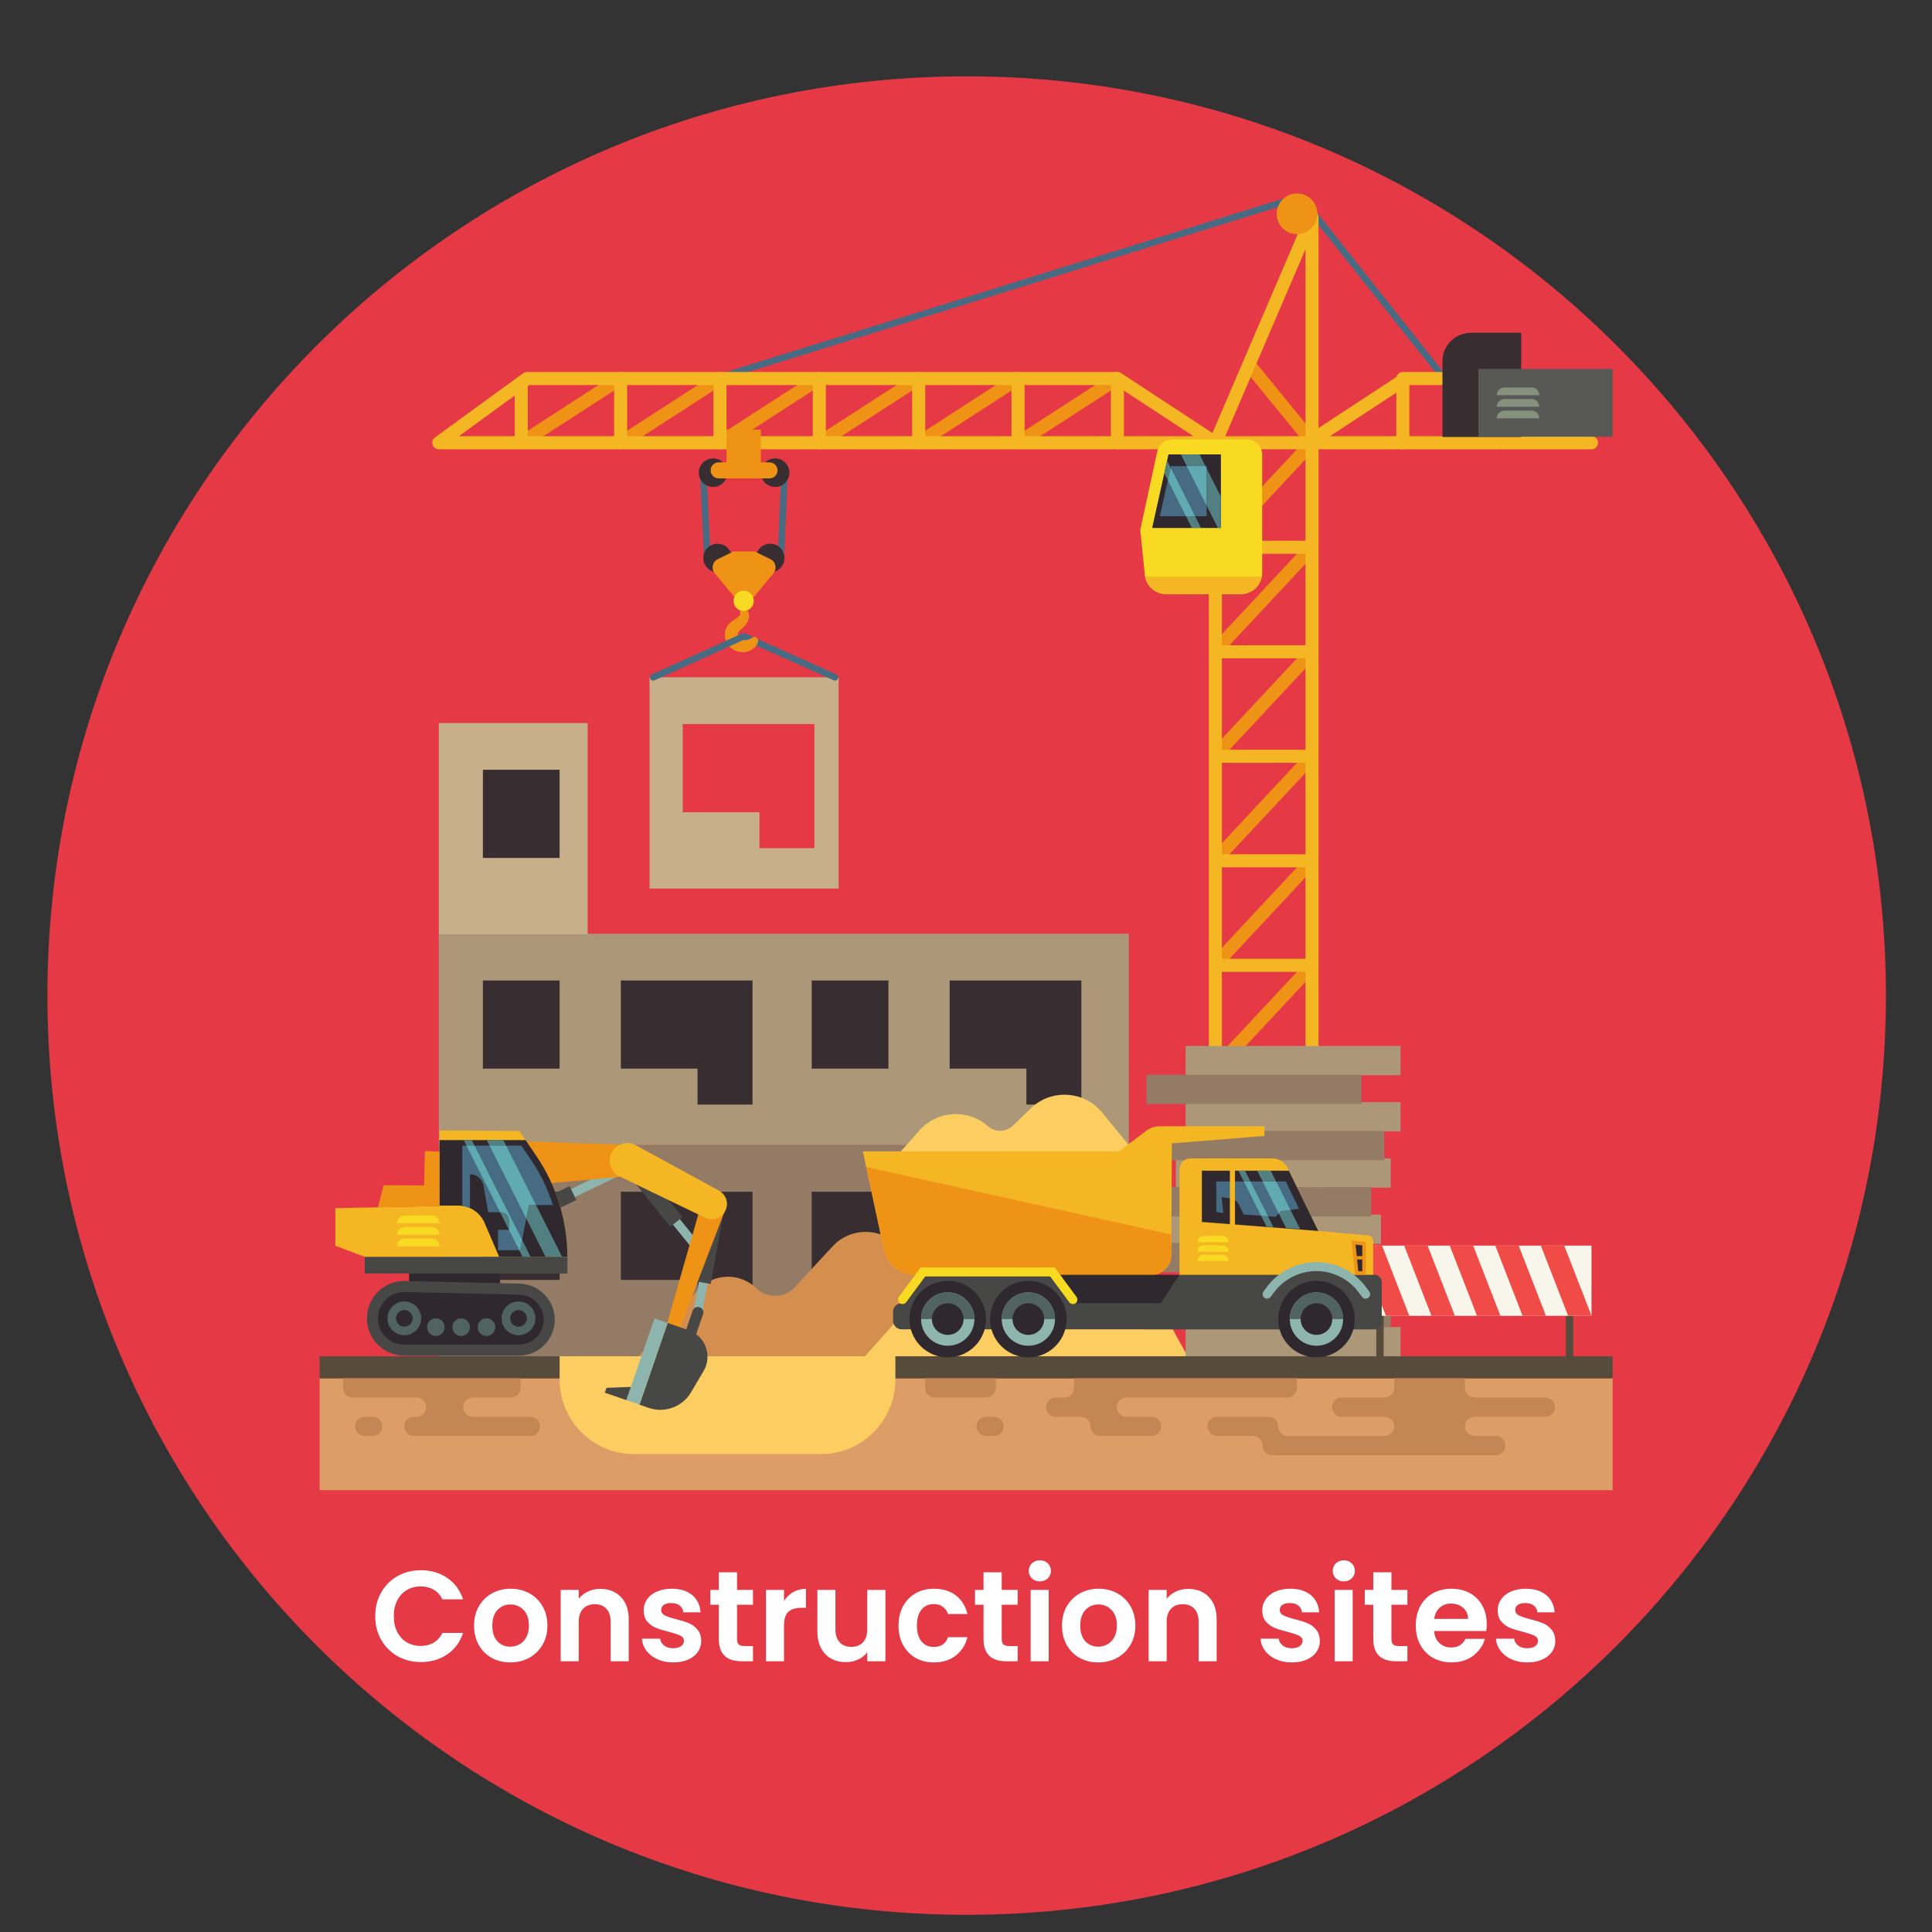 <svg xmlns="http://www.w3.org/2000/svg" xmlns:xlink="http://www.w3.org/1999/xlink" width="1080" zoomAndPan="magnify" viewBox="0 0 810 810" height="1080" preserveAspectRatio="xMidYMid meet" version="1.0"><rect x="0" y="0" width="810" height="810" fill="#333333" stroke="none"/><defs><g/><clipPath id="51aa4769ff"><path d="M 19.883 32 L 790.68 32 L 790.68 802.793 L 19.883 802.793 Z M 19.883 32 " clip-rule="nonzero"/></clipPath><clipPath id="303baa5a56"><path d="M 405.281 32 C 192.434 32 19.883 204.547 19.883 417.398 C 19.883 630.246 192.434 802.793 405.281 802.793 C 618.133 802.793 790.68 630.246 790.68 417.398 C 790.68 204.547 618.133 32 405.281 32 Z M 405.281 32 " clip-rule="nonzero"/></clipPath><clipPath id="c391bc9405"><path d="M 134.008 577.652 L 676.094 577.652 L 676.094 624.75 L 134.008 624.75 Z M 134.008 577.652 " clip-rule="nonzero"/></clipPath><clipPath id="0c1c5c4e4e"><path d="M 134.008 568.609 L 676.094 568.609 L 676.094 577.91 L 134.008 577.91 Z M 134.008 568.609 " clip-rule="nonzero"/></clipPath><clipPath id="7664f15bc5"><path d="M 619.582 154.477 L 676.094 154.477 L 676.094 183.152 L 619.582 183.152 Z M 619.582 154.477 " clip-rule="nonzero"/></clipPath></defs><g clip-path="url(#51aa4769ff)"><g clip-path="url(#303baa5a56)"><path fill="#e63946" d="M 19.883 32 L 790.68 32 L 790.68 802.793 L 19.883 802.793 Z M 19.883 32 " fill-opacity="1" fill-rule="nonzero"/></g></g><g clip-path="url(#c391bc9405)"><path fill="#dd9d67" d="M 676.094 577.859 L 134.008 577.859 L 134.008 624.754 L 676.094 624.754 L 676.094 577.859 " fill-opacity="1" fill-rule="nonzero"/></g><g clip-path="url(#0c1c5c4e4e)"><path fill="#574b3c" d="M 676.094 577.859 L 134.008 577.859 L 134.008 568.617 L 676.094 568.617 L 676.094 577.859 " fill-opacity="1" fill-rule="nonzero"/></g><path fill="#937b65" d="M 183.973 568.617 L 473.27 568.617 L 473.27 480.043 L 183.973 480.043 Z M 183.973 568.617 " fill-opacity="1" fill-rule="nonzero"/><path fill="#382e31" d="M 202.453 536.609 L 234.621 536.609 L 234.621 499.641 L 202.453 499.641 Z M 202.453 536.609 " fill-opacity="1" fill-rule="nonzero"/><path fill="#382e31" d="M 372.48 536.609 L 340.312 536.609 L 340.312 499.641 L 372.48 499.641 L 372.48 536.609 " fill-opacity="1" fill-rule="nonzero"/><path fill="#382e31" d="M 430.32 499.641 L 453.363 499.641 L 453.363 551.672 L 430.32 551.672 L 430.32 536.609 L 398.148 536.609 L 398.148 499.641 L 430.32 499.641 " fill-opacity="1" fill-rule="nonzero"/><path fill="#382e31" d="M 292.457 499.641 L 315.5 499.641 L 315.5 551.672 L 292.457 551.672 L 292.457 536.609 L 260.289 536.609 L 260.289 499.641 L 292.457 499.641 " fill-opacity="1" fill-rule="nonzero"/><path fill="#ac9878" d="M 183.973 480.043 L 473.27 480.043 L 473.27 391.469 L 183.973 391.469 Z M 183.973 480.043 " fill-opacity="1" fill-rule="nonzero"/><path fill="#382e31" d="M 234.621 448.035 L 202.453 448.035 L 202.453 411.066 L 234.621 411.066 L 234.621 448.035 " fill-opacity="1" fill-rule="nonzero"/><path fill="#c6af8a" d="M 246.371 303.133 L 183.973 303.133 L 183.973 391.703 L 246.371 391.703 L 246.371 303.133 " fill-opacity="1" fill-rule="nonzero"/><path fill="#382e31" d="M 234.621 359.699 L 202.453 359.699 L 202.453 322.73 L 234.621 322.73 L 234.621 359.699 " fill-opacity="1" fill-rule="nonzero"/><path fill="#382e31" d="M 372.48 448.035 L 340.312 448.035 L 340.312 411.066 L 372.48 411.066 L 372.48 448.035 " fill-opacity="1" fill-rule="nonzero"/><path fill="#382e31" d="M 430.32 411.066 L 453.363 411.066 L 453.363 463.098 L 430.32 463.098 L 430.32 448.035 L 398.148 448.035 L 398.148 411.066 L 430.32 411.066 " fill-opacity="1" fill-rule="nonzero"/><path fill="#382e31" d="M 292.457 411.066 L 315.5 411.066 L 315.5 463.098 L 292.457 463.098 L 292.457 448.035 L 260.289 448.035 L 260.289 411.066 L 292.457 411.066 " fill-opacity="1" fill-rule="nonzero"/><path fill="#c6af8a" d="M 286.242 303.559 L 341.453 303.559 L 341.453 355.59 L 318.41 355.59 L 318.41 340.527 L 286.242 340.527 Z M 272.324 283.961 L 272.324 372.535 L 351.605 372.535 L 351.605 283.961 L 272.324 283.961 " fill-opacity="1" fill-rule="nonzero"/><path fill="#466b82" d="M 295.883 161.434 C 296.016 161.434 296.152 161.414 296.289 161.371 L 544.664 84.059 L 605.207 160.457 C 605.676 161.051 606.539 161.152 607.129 160.68 C 607.723 160.211 607.82 159.352 607.352 158.754 L 546.223 81.625 C 545.871 81.18 545.285 81 544.742 81.164 L 295.473 158.754 C 294.754 158.98 294.348 159.746 294.574 160.473 C 294.758 161.059 295.297 161.434 295.883 161.434 " fill-opacity="1" fill-rule="nonzero"/><path fill="#ef9316" d="M 428.309 187.922 L 469.961 160.996 L 466.988 156.395 L 425.332 183.324 L 428.309 187.922 " fill-opacity="1" fill-rule="nonzero"/><path fill="#ef9316" d="M 386.652 187.922 L 428.309 160.996 L 425.332 156.395 L 383.676 183.324 L 386.652 187.922 " fill-opacity="1" fill-rule="nonzero"/><path fill="#ef9316" d="M 344.996 187.922 L 386.652 160.996 L 383.676 156.395 L 342.02 183.324 L 344.996 187.922 " fill-opacity="1" fill-rule="nonzero"/><path fill="#ef9316" d="M 303.34 187.922 L 344.996 160.996 L 342.02 156.395 L 300.363 183.324 L 303.34 187.922 " fill-opacity="1" fill-rule="nonzero"/><path fill="#ef9316" d="M 261.68 187.922 L 303.34 160.996 L 300.363 156.395 L 258.707 183.324 L 261.68 187.922 " fill-opacity="1" fill-rule="nonzero"/><path fill="#ef9316" d="M 220.023 187.922 L 261.68 160.996 L 258.707 156.395 L 217.051 183.324 L 220.023 187.922 " fill-opacity="1" fill-rule="nonzero"/><path fill="#ef9316" d="M 511.547 537.625 L 552.074 494.207 L 548.07 490.469 L 507.543 533.887 L 511.547 537.625 " fill-opacity="1" fill-rule="nonzero"/><path fill="#ef9316" d="M 511.547 493.809 L 552.074 450.391 L 548.07 446.652 L 507.543 490.07 L 511.547 493.809 " fill-opacity="1" fill-rule="nonzero"/><path fill="#ef9316" d="M 511.547 449.992 L 552.074 406.574 L 548.07 402.836 L 507.543 446.254 L 511.547 449.992 " fill-opacity="1" fill-rule="nonzero"/><path fill="#ef9316" d="M 511.547 406.176 L 552.074 362.758 L 548.07 359.02 L 507.543 402.438 L 511.547 406.176 " fill-opacity="1" fill-rule="nonzero"/><path fill="#ef9316" d="M 511.547 362.359 L 552.074 318.941 L 548.07 315.203 L 507.543 358.621 L 511.547 362.359 " fill-opacity="1" fill-rule="nonzero"/><path fill="#ef9316" d="M 511.547 318.539 L 552.074 275.125 L 548.07 271.387 L 507.543 314.805 L 511.547 318.539 " fill-opacity="1" fill-rule="nonzero"/><path fill="#ef9316" d="M 511.547 274.723 L 552.074 231.309 L 548.07 227.57 L 507.543 270.988 L 511.547 274.723 " fill-opacity="1" fill-rule="nonzero"/><path fill="#ef9316" d="M 511.547 230.906 L 552.074 187.492 L 548.07 183.754 L 507.543 227.172 L 511.547 230.906 " fill-opacity="1" fill-rule="nonzero"/><path fill="#ef9316" d="M 547.953 186.957 L 552.191 183.492 L 525.734 151.094 L 521.492 154.559 L 547.953 186.957 " fill-opacity="1" fill-rule="nonzero"/><path fill="#f5b623" d="M 547.336 104.473 L 512.281 186.184 L 512.281 533.016 L 547.336 533.016 L 547.336 104.473 M 506.809 535.754 L 506.809 185.625 C 506.809 185.25 506.883 184.887 507.027 184.543 L 547.555 90.066 C 548.066 88.867 549.352 88.199 550.621 88.461 C 551.895 88.723 552.809 89.844 552.809 91.145 L 552.809 535.754 C 552.809 537.266 551.582 538.492 550.07 538.492 L 509.543 538.492 C 508.031 538.492 506.809 537.266 506.809 535.754 " fill-opacity="1" fill-rule="nonzero"/><path fill="#f5b623" d="M 509.543 188.363 L 550.07 188.363 L 550.07 182.887 L 509.543 182.887 L 509.543 188.363 " fill-opacity="1" fill-rule="nonzero"/><path fill="#f5b623" d="M 509.543 232.18 L 550.07 232.18 L 550.07 226.703 L 509.543 226.703 L 509.543 232.18 " fill-opacity="1" fill-rule="nonzero"/><path fill="#f5b623" d="M 509.543 275.996 L 550.07 275.996 L 550.07 270.52 L 509.543 270.52 L 509.543 275.996 " fill-opacity="1" fill-rule="nonzero"/><path fill="#f5b623" d="M 509.543 319.812 L 550.07 319.812 L 550.07 314.336 L 509.543 314.336 L 509.543 319.812 " fill-opacity="1" fill-rule="nonzero"/><path fill="#f5b623" d="M 509.543 363.629 L 550.07 363.629 L 550.07 358.152 L 509.543 358.152 L 509.543 363.629 " fill-opacity="1" fill-rule="nonzero"/><path fill="#f5b623" d="M 509.543 407.445 L 550.07 407.445 L 550.07 401.965 L 509.543 401.965 L 509.543 407.445 " fill-opacity="1" fill-rule="nonzero"/><path fill="#f5b623" d="M 509.543 451.262 L 550.07 451.262 L 550.07 445.781 L 509.543 445.781 L 509.543 451.262 " fill-opacity="1" fill-rule="nonzero"/><path fill="#f5b623" d="M 509.543 495.078 L 550.07 495.078 L 550.07 489.602 L 509.543 489.602 Z M 509.543 495.078 " fill-opacity="1" fill-rule="nonzero"/><path fill="#f5b623" d="M 467.66 161.434 L 221.824 161.434 L 192.383 182.887 L 500.375 182.887 Z M 181.371 186.473 C 181.004 185.344 181.402 184.109 182.359 183.41 L 219.32 156.48 C 219.789 156.141 220.355 155.957 220.934 155.957 L 468.477 155.957 C 469.012 155.957 469.531 156.113 469.977 156.406 L 511.047 183.332 C 512.059 183.996 512.516 185.246 512.168 186.406 C 511.82 187.566 510.754 188.363 509.543 188.363 L 183.973 188.363 C 182.789 188.363 181.734 187.598 181.371 186.473 " fill-opacity="1" fill-rule="nonzero"/><path fill="#f5b623" d="M 629.402 161.434 L 590.277 161.434 L 557.559 182.887 L 658.848 182.887 Z M 545.766 186.406 C 545.422 185.246 545.879 183.996 546.891 183.332 L 587.957 156.406 C 588.402 156.113 588.926 155.957 589.457 155.957 L 630.297 155.957 C 630.875 155.957 631.438 156.141 631.91 156.48 L 668.867 183.41 C 669.828 184.109 670.227 185.344 669.863 186.473 C 669.492 187.598 668.441 188.363 667.258 188.363 L 548.391 188.363 C 547.18 188.363 546.113 187.566 545.766 186.406 " fill-opacity="1" fill-rule="nonzero"/><path fill="#f5b623" d="M 468.477 188.363 C 469.988 188.363 471.215 187.137 471.215 185.625 L 471.215 158.691 C 471.215 157.184 469.988 155.957 468.477 155.957 C 466.965 155.957 465.738 157.184 465.738 158.691 L 465.738 185.625 C 465.738 187.137 466.965 188.363 468.477 188.363 " fill-opacity="1" fill-rule="nonzero"/><path fill="#f5b623" d="M 426.82 188.363 C 428.332 188.363 429.559 187.137 429.559 185.625 L 429.559 158.691 C 429.559 157.184 428.332 155.957 426.82 155.957 C 425.309 155.957 424.082 157.184 424.082 158.691 L 424.082 185.625 C 424.082 187.137 425.309 188.363 426.82 188.363 " fill-opacity="1" fill-rule="nonzero"/><path fill="#f5b623" d="M 385.164 188.363 C 386.676 188.363 387.902 187.137 387.902 185.625 L 387.902 158.691 C 387.902 157.184 386.676 155.957 385.164 155.957 C 383.652 155.957 382.426 157.184 382.426 158.691 L 382.426 185.625 C 382.426 187.137 383.652 188.363 385.164 188.363 " fill-opacity="1" fill-rule="nonzero"/><path fill="#f5b623" d="M 343.508 188.363 C 345.02 188.363 346.246 187.137 346.246 185.625 L 346.246 158.691 C 346.246 157.184 345.02 155.957 343.508 155.957 C 341.996 155.957 340.77 157.184 340.77 158.691 L 340.77 185.625 C 340.77 187.137 341.996 188.363 343.508 188.363 " fill-opacity="1" fill-rule="nonzero"/><path fill="#f5b623" d="M 301.852 188.363 C 303.363 188.363 304.59 187.137 304.59 185.625 L 304.59 158.691 C 304.59 157.184 303.363 155.957 301.852 155.957 C 300.34 155.957 299.113 157.184 299.113 158.691 L 299.113 185.625 C 299.113 187.137 300.34 188.363 301.852 188.363 " fill-opacity="1" fill-rule="nonzero"/><path fill="#f5b623" d="M 260.195 188.363 C 261.707 188.363 262.934 187.137 262.934 185.625 L 262.934 158.691 C 262.934 157.184 261.707 155.957 260.195 155.957 C 258.684 155.957 257.457 157.184 257.457 158.691 L 257.457 185.625 C 257.457 187.137 258.684 188.363 260.195 188.363 " fill-opacity="1" fill-rule="nonzero"/><path fill="#f5b623" d="M 218.539 188.363 C 220.051 188.363 221.277 187.137 221.277 185.625 L 221.277 161.434 C 221.277 159.922 220.051 158.691 218.539 158.691 C 217.027 158.691 215.801 159.922 215.801 161.434 L 215.801 185.625 C 215.801 187.137 217.027 188.363 218.539 188.363 " fill-opacity="1" fill-rule="nonzero"/><path fill="#f5b623" d="M 629.797 188.363 C 631.309 188.363 632.535 187.137 632.535 185.625 L 632.535 158.691 C 632.535 157.184 631.309 155.957 629.797 155.957 C 628.285 155.957 627.062 157.184 627.062 158.691 L 627.062 185.625 C 627.062 187.137 628.285 188.363 629.797 188.363 " fill-opacity="1" fill-rule="nonzero"/><path fill="#f5b623" d="M 588.145 188.363 C 589.652 188.363 590.879 187.137 590.879 185.625 L 590.879 158.691 C 590.879 157.184 589.652 155.957 588.145 155.957 C 586.629 155.957 585.406 157.184 585.406 158.691 L 585.406 185.625 C 585.406 187.137 586.629 188.363 588.145 188.363 " fill-opacity="1" fill-rule="nonzero"/><path fill="#f9da22" d="M 520.266 249.062 L 488.836 249.062 C 484.27 249.062 480.445 245.609 479.984 241.066 L 478.059 222.137 L 485.191 189.238 C 485.82 186.328 488.395 184.254 491.371 184.254 L 522.84 184.254 C 526.332 184.254 529.164 187.086 529.164 190.578 L 529.164 240.164 C 529.164 245.082 525.18 249.062 520.266 249.062 " fill-opacity="1" fill-rule="nonzero"/><path fill="#f5b623" d="M 529.016 241.766 C 528.258 245.914 524.637 249.062 520.266 249.062 L 488.836 249.062 C 484.508 249.062 480.848 245.957 480.086 241.766 L 529.016 241.766 " fill-opacity="1" fill-rule="nonzero"/><path fill="#466b82" d="M 511.824 221.34 L 483.078 221.34 L 489.922 190.531 L 511.824 190.531 L 511.824 221.34 " fill-opacity="1" fill-rule="nonzero"/><path fill="#2f282e" d="M 505.891 216.449 L 486.273 216.449 L 490.941 195.422 L 505.891 195.422 L 505.891 216.449 M 483.078 221.34 L 511.824 221.34 L 511.824 190.531 L 489.922 190.531 L 483.078 221.34 " fill-opacity="1" fill-rule="nonzero"/><path fill="#bae26b" d="M 488.164 198.445 L 488.922 195.043 L 488.164 198.445 " fill-opacity="1" fill-rule="nonzero"/><path fill="#60abb2" d="M 501.059 216.449 L 497.238 216.449 L 489.625 201.348 L 490.797 196.086 L 501.059 216.449 " fill-opacity="1" fill-rule="nonzero"/><path fill="#528082" d="M 503.52 221.34 L 499.703 221.34 L 497.238 216.449 L 501.059 216.449 L 503.52 221.34 M 489.625 201.348 L 488.164 198.445 L 488.922 195.043 L 489.332 193.184 L 490.797 196.086 L 489.625 201.348 " fill-opacity="1" fill-rule="nonzero"/><path fill="#60abb2" d="M 505.891 211.953 L 497.559 195.422 L 505.406 195.422 L 505.891 196.383 L 505.891 211.953 " fill-opacity="1" fill-rule="nonzero"/><path fill="#528082" d="M 511.824 221.34 L 510.621 221.34 L 505.891 211.953 L 505.891 196.383 L 511.824 208.156 L 511.824 221.34 M 505.406 195.422 L 497.559 195.422 L 495.098 190.531 L 502.941 190.531 L 505.406 195.422 " fill-opacity="1" fill-rule="nonzero"/><path fill="#d48f4f" d="M 317.062 540.09 C 321.613 544.516 328.914 544.324 333.227 539.664 L 349.031 522.578 C 357.809 513.098 373.285 514.957 379.566 526.25 L 403.121 568.617 L 267.812 568.617 L 292.508 540.957 C 298.957 533.734 310.121 533.34 317.062 540.09 " fill-opacity="1" fill-rule="nonzero"/><path fill="#fcce62" d="M 411.879 540.09 C 416.43 544.516 423.73 544.324 428.039 539.664 L 443.848 522.578 C 452.621 513.098 468.102 514.957 474.383 526.25 L 497.934 568.617 L 362.629 568.617 L 387.324 540.957 C 393.773 533.734 404.938 533.34 411.879 540.09 " fill-opacity="1" fill-rule="nonzero"/><path fill="#ac9878" d="M 587.184 556.355 L 497.07 556.355 L 497.07 568.617 L 587.184 568.617 L 587.184 556.355 " fill-opacity="1" fill-rule="nonzero"/><path fill="#ac9878" d="M 587.184 532.789 L 497.07 532.789 L 497.07 545.051 L 587.184 545.051 L 587.184 532.789 " fill-opacity="1" fill-rule="nonzero"/><path fill="#ac9878" d="M 488.859 521.48 L 578.969 521.48 L 578.969 509.223 L 488.859 509.223 Z M 488.859 521.48 " fill-opacity="1" fill-rule="nonzero"/><path fill="#ac9878" d="M 492.965 497.914 L 583.074 497.914 L 583.074 485.652 L 492.965 485.652 Z M 492.965 497.914 " fill-opacity="1" fill-rule="nonzero"/><path fill="#ac9878" d="M 587.184 462.086 L 497.07 462.086 L 497.07 474.348 L 587.184 474.348 L 587.184 462.086 " fill-opacity="1" fill-rule="nonzero"/><path fill="#ac9878" d="M 587.184 438.52 L 497.07 438.52 L 497.07 450.781 L 587.184 450.781 L 587.184 438.52 " fill-opacity="1" fill-rule="nonzero"/><path fill="#937b65" d="M 484.754 510 L 574.863 510 L 574.863 497.738 L 484.754 497.738 Z M 484.754 510 " fill-opacity="1" fill-rule="nonzero"/><path fill="#937b65" d="M 574.863 521.125 L 484.754 521.125 L 484.754 533.383 L 574.863 533.383 L 574.863 521.125 " fill-opacity="1" fill-rule="nonzero"/><path fill="#937b65" d="M 580.336 474.172 L 490.227 474.172 L 490.227 486.434 L 580.336 486.434 L 580.336 474.172 " fill-opacity="1" fill-rule="nonzero"/><path fill="#937b65" d="M 570.754 450.605 L 480.645 450.605 L 480.645 462.867 L 570.754 462.867 L 570.754 450.605 " fill-opacity="1" fill-rule="nonzero"/><path fill="#937b65" d="M 583.074 544.117 L 492.965 544.117 L 492.965 556.379 L 583.074 556.379 L 583.074 544.117 " fill-opacity="1" fill-rule="nonzero"/><path fill="#574b3c" d="M 580.113 568.617 L 577.004 568.617 L 577.004 527.707 L 580.113 527.707 L 580.113 568.617 " fill-opacity="1" fill-rule="nonzero"/><path fill="#574b3c" d="M 659.617 568.617 L 656.504 568.617 L 656.504 527.707 L 659.617 527.707 L 659.617 568.617 " fill-opacity="1" fill-rule="nonzero"/><path fill="#f8f5ea" d="M 667.25 551.672 L 569.375 551.672 L 569.375 522.23 L 667.25 522.23 L 667.25 551.672 " fill-opacity="1" fill-rule="nonzero"/><path fill="#f14b48" d="M 667.25 551.672 L 657.449 551.672 L 646.016 522.23 L 655.816 522.23 L 667.25 551.672 " fill-opacity="1" fill-rule="nonzero"/><path fill="#f14b48" d="M 648.148 551.672 L 638.352 551.672 L 626.918 522.23 L 636.719 522.23 L 648.148 551.672 " fill-opacity="1" fill-rule="nonzero"/><path fill="#f14b48" d="M 629.055 551.672 L 619.254 551.672 L 607.82 522.23 L 617.621 522.23 L 629.055 551.672 " fill-opacity="1" fill-rule="nonzero"/><path fill="#f14b48" d="M 609.957 551.672 L 600.156 551.672 L 588.723 522.23 L 598.52 522.23 L 609.957 551.672 " fill-opacity="1" fill-rule="nonzero"/><path fill="#f14b48" d="M 590.855 551.672 L 581.059 551.672 L 569.625 522.23 L 579.422 522.23 L 590.855 551.672 " fill-opacity="1" fill-rule="nonzero"/><path fill="#fcce62" d="M 344.137 609.637 L 265.879 609.637 C 248.617 609.637 234.621 595.641 234.621 578.371 L 234.621 568.617 L 375.391 568.617 L 375.391 578.371 C 375.391 595.641 361.398 609.637 344.137 609.637 " fill-opacity="1" fill-rule="nonzero"/><path fill="#2f282e" d="M 209.656 538.918 L 171.512 537.633 L 171.512 532.07 L 209.656 532.07 L 209.656 538.918 " fill-opacity="1" fill-rule="nonzero"/><path fill="#474746" d="M 217.48 568.379 L 169.48 568.379 C 160.836 568.379 153.824 561.367 153.824 552.719 C 153.824 543.926 161.059 536.855 169.848 537.062 L 217.832 538.188 C 226.031 538.379 232.574 545.082 232.574 553.281 C 232.574 561.621 225.816 568.379 217.48 568.379 " fill-opacity="1" fill-rule="nonzero"/><path fill="#2f282e" d="M 217.48 563.762 C 223.258 563.762 227.961 559.062 227.961 553.281 C 227.961 547.633 223.367 542.934 217.727 542.801 L 169.738 541.676 L 169.473 541.672 C 163.391 541.672 158.441 546.629 158.441 552.719 C 158.441 558.809 163.395 563.762 169.48 563.762 L 217.48 563.762 " fill-opacity="1" fill-rule="nonzero"/><path fill="#51635e" d="M 166.023 552.719 C 166.023 550.793 167.586 549.23 169.512 549.23 C 171.441 549.23 173.004 550.793 173.004 552.719 C 173.004 554.645 171.441 556.211 169.512 556.211 C 167.586 556.211 166.023 554.645 166.023 552.719 Z M 162.438 552.719 C 162.438 556.629 165.605 559.797 169.512 559.797 C 173.422 559.797 176.59 556.629 176.59 552.719 C 176.59 548.809 173.422 545.641 169.512 545.641 C 165.605 545.641 162.438 548.809 162.438 552.719 " fill-opacity="1" fill-rule="nonzero"/><path fill="#51635e" d="M 213.898 552.719 C 213.898 550.793 215.461 549.23 217.387 549.23 C 219.316 549.23 220.879 550.793 220.879 552.719 C 220.879 554.645 219.316 556.211 217.387 556.211 C 215.461 556.211 213.898 554.645 213.898 552.719 Z M 210.312 552.719 C 210.312 556.629 213.48 559.797 217.387 559.797 C 221.293 559.797 224.461 556.629 224.461 552.719 C 224.461 548.809 221.293 545.641 217.387 545.641 C 213.48 545.641 210.312 548.809 210.312 552.719 " fill-opacity="1" fill-rule="nonzero"/><path fill="#474746" d="M 237.879 533.918 L 152.902 533.918 L 152.902 526.918 L 237.879 526.918 L 237.879 533.918 " fill-opacity="1" fill-rule="nonzero"/><path fill="#8eb5ad" d="M 205.996 518.797 L 262.543 491.453 L 260.934 488.129 L 204.391 515.469 L 205.996 518.797 " fill-opacity="1" fill-rule="nonzero"/><path fill="#474746" d="M 206.598 520.039 L 241.613 503.109 L 238.801 497.293 L 203.785 514.227 L 206.598 520.039 " fill-opacity="1" fill-rule="nonzero"/><path fill="#8eb5ad" d="M 294.402 550.57 L 301.672 509.789 L 298.039 509.145 L 290.766 549.926 L 294.402 550.57 " fill-opacity="1" fill-rule="nonzero"/><path fill="#474746" d="M 297.992 538.32 L 303.035 510.031 L 296.676 508.898 L 291.633 537.188 L 297.992 538.32 " fill-opacity="1" fill-rule="nonzero"/><path fill="#8eb5ad" d="M 290.129 523.316 L 293 520.996 L 266.973 488.773 L 264.102 491.094 L 290.129 523.316 " fill-opacity="1" fill-rule="nonzero"/><path fill="#474746" d="M 281.078 514.316 L 286.102 510.254 L 268.051 487.902 L 263.027 491.965 L 281.078 514.316 " fill-opacity="1" fill-rule="nonzero"/><path fill="#ef9316" d="M 283.398 561.141 L 278.809 557.902 L 294.469 503.234 C 295.215 500.629 297.836 499.035 300.488 499.57 C 303.641 500.203 305.469 503.52 304.316 506.523 L 283.398 561.141 " fill-opacity="1" fill-rule="nonzero"/><path fill="#ef9316" d="M 261.941 493.191 L 213.891 497.594 L 218.547 478.453 L 261.559 479.918 C 265.438 480.047 268.383 483.461 267.941 487.32 C 267.586 490.453 265.078 492.902 261.941 493.191 " fill-opacity="1" fill-rule="nonzero"/><path fill="#f5b623" d="M 304.418 506.863 C 303.168 510.477 299.047 512.188 295.605 510.527 L 259.609 493.148 C 255.73 491.133 254.449 486.203 256.852 482.555 C 258.961 479.348 263.172 478.293 266.543 480.133 L 301.438 499.172 C 304.176 500.66 305.434 503.914 304.418 506.863 " fill-opacity="1" fill-rule="nonzero"/><path fill="#f5b623" d="M 237.879 526.918 L 152.902 526.918 L 140.598 522.301 L 140.598 506.535 L 184.258 505.609 L 184.277 473.918 L 217.758 474.172 L 224.859 484.621 C 233.344 497.094 237.879 511.828 237.879 526.918 " fill-opacity="1" fill-rule="nonzero"/><path fill="#2f282e" d="M 192.133 505.457 L 184.258 505.457 L 184.273 477.992 L 220.355 477.992 L 224.859 484.621 C 233.344 497.094 237.879 511.828 237.879 526.918 L 209.273 526.918 L 203.168 512.727 C 201.273 508.312 196.934 505.457 192.133 505.457 " fill-opacity="1" fill-rule="nonzero"/><path fill="#466b82" d="M 218.574 480.305 L 222.57 486.18 C 226.598 492.098 229.684 498.508 231.789 505.227 L 221.73 505.227 L 218.039 524.148 L 208.809 524.148 L 208.809 515.609 L 213.426 515.609 L 213.426 511.57 C 213.426 509.727 211.926 508.227 210.078 508.227 L 204.656 508.227 L 202.719 497.074 C 202.238 494.316 199.844 492.301 197.043 492.301 L 197.043 506.523 C 196.027 506.062 194.945 505.734 193.816 505.578 L 193.816 480.305 L 218.574 480.305 " fill-opacity="1" fill-rule="nonzero"/><path fill="#ef9316" d="M 160.824 496.918 L 158.441 506.156 L 184.258 505.609 L 184.277 482.84 L 178.125 482.535 L 177.816 496.996 L 160.824 496.918 " fill-opacity="1" fill-rule="nonzero"/><path fill="#f9da22" d="M 184.277 512.84 L 166.438 512.84 C 166.438 511.059 167.883 509.609 169.668 509.609 L 181.047 509.609 C 182.832 509.609 184.277 511.059 184.277 512.84 " fill-opacity="1" fill-rule="nonzero"/><path fill="#f9da22" d="M 184.277 517.688 L 166.438 517.688 C 166.438 515.902 167.883 514.453 169.668 514.453 L 181.047 514.453 C 182.832 514.453 184.277 515.902 184.277 517.688 " fill-opacity="1" fill-rule="nonzero"/><path fill="#f9da22" d="M 184.277 522.535 L 166.438 522.535 C 166.438 520.746 167.883 519.301 169.668 519.301 L 181.047 519.301 C 182.832 519.301 184.277 520.746 184.277 522.535 " fill-opacity="1" fill-rule="nonzero"/><path fill="#51635e" d="M 186.43 556.41 C 186.43 558.449 184.777 560.102 182.742 560.102 C 180.703 560.102 179.051 558.449 179.051 556.41 C 179.051 554.371 180.703 552.719 182.742 552.719 C 184.777 552.719 186.43 554.371 186.43 556.41 " fill-opacity="1" fill-rule="nonzero"/><path fill="#51635e" d="M 197.043 556.41 C 197.043 558.449 195.391 560.102 193.352 560.102 C 191.312 560.102 189.66 558.449 189.66 556.41 C 189.66 554.371 191.312 552.719 193.352 552.719 C 195.391 552.719 197.043 554.371 197.043 556.41 " fill-opacity="1" fill-rule="nonzero"/><path fill="#51635e" d="M 207.656 556.41 C 207.656 558.449 206.004 560.102 203.965 560.102 C 201.926 560.102 200.273 558.449 200.273 556.41 C 200.273 554.371 201.926 552.719 203.965 552.719 C 206.004 552.719 207.656 554.371 207.656 556.41 " fill-opacity="1" fill-rule="nonzero"/><path fill="#474746" d="M 271.992 590.262 L 268.102 588.918 L 279.926 554.668 L 288.676 557.691 C 295.723 560.125 298.77 568.406 294.977 574.824 L 289.711 583.742 C 286.105 589.852 278.695 592.574 271.992 590.262 " fill-opacity="1" fill-rule="nonzero"/><path fill="#8eb5ad" d="M 268.102 588.918 L 262.578 587.008 L 274.402 552.758 L 279.926 554.668 L 268.102 588.918 " fill-opacity="1" fill-rule="nonzero"/><path fill="#474746" d="M 264.488 581.477 L 254.27 581.855 L 253.562 583.895 L 262.578 587.008 L 264.488 581.477 " fill-opacity="1" fill-rule="nonzero"/><path fill="#474746" d="M 288.367 564.773 C 289.324 564.773 290.219 564.176 290.547 563.219 L 294.766 551 C 295.18 549.797 294.543 548.48 293.336 548.066 C 292.141 547.645 290.82 548.289 290.402 549.496 L 286.188 561.711 C 285.77 562.918 286.41 564.23 287.613 564.645 C 287.863 564.73 288.117 564.773 288.367 564.773 " fill-opacity="1" fill-rule="nonzero"/><path fill="#528082" d="M 222.449 526.918 L 219.074 526.918 L 217.676 524.148 L 218.039 524.148 L 218.879 519.836 L 222.449 526.918 M 213.426 515.609 L 213.375 515.609 L 209.652 508.227 L 210.078 508.227 C 211.926 508.227 213.426 509.727 213.426 511.57 L 213.426 515.609 M 198.957 480.305 L 195.582 480.305 L 194.418 477.992 L 197.793 477.992 L 198.957 480.305 " fill-opacity="1" fill-rule="nonzero"/><path fill="#60abb2" d="M 218.039 524.148 L 217.676 524.148 L 213.375 515.609 L 213.426 515.609 L 213.426 511.57 C 213.426 509.727 211.926 508.227 210.078 508.227 L 209.652 508.227 L 195.582 480.305 L 198.957 480.305 L 218.879 519.836 L 218.039 524.148 " fill-opacity="1" fill-rule="nonzero"/><path fill="#528082" d="M 235.66 526.918 L 228.727 526.918 L 220.633 510.855 L 221.73 505.227 L 224.73 505.227 L 235.66 526.918 M 212.172 480.305 L 205.234 480.305 L 204.07 477.992 L 211.008 477.992 L 212.172 480.305 " fill-opacity="1" fill-rule="nonzero"/><path fill="#60abb2" d="M 220.633 510.855 L 205.234 480.305 L 212.172 480.305 L 224.73 505.227 L 221.73 505.227 L 220.633 510.855 " fill-opacity="1" fill-rule="nonzero"/><path fill="#fcce62" d="M 371.918 489.262 L 385.438 473.965 C 392.887 465.543 405.742 464.734 414.188 472.16 C 417.227 474.836 421.812 474.719 424.719 471.898 L 432.094 464.734 C 440.656 456.414 454.5 457.199 462.074 466.434 L 478.996 487.074 L 371.918 489.262 " fill-opacity="1" fill-rule="nonzero"/><path fill="#f5b623" d="M 469.145 482.688 L 480.637 474.027 C 482.23 472.828 484.215 472.172 486.262 472.172 L 530.129 472.172 L 530.098 476.258 L 491.324 479.367 L 491.07 526.301 C 491.07 530.918 487.047 534.664 482.082 534.664 L 384.547 534.664 C 377.645 534.664 371.746 530.039 370.57 523.707 L 361.75 482.727 L 469.145 482.688 " fill-opacity="1" fill-rule="nonzero"/><path fill="#ef9316" d="M 491.148 517.605 L 491.07 526.301 C 491.07 530.918 487.047 534.664 482.082 534.664 L 384.547 534.664 C 377.645 534.664 371.746 530.039 370.57 523.707 L 363.156 489.262 L 491.148 517.605 " fill-opacity="1" fill-rule="nonzero"/><path fill="#2f282e" d="M 497.027 550.367 L 375.828 550.367 L 387.879 534.504 L 497.027 534.461 L 497.027 550.367 " fill-opacity="1" fill-rule="nonzero"/><path fill="#f5b623" d="M 575.719 545.605 L 494.504 545.605 L 494.504 490.352 C 494.504 487.762 496.602 485.66 499.191 485.66 L 533.508 485.66 C 536.164 485.66 538.586 487.172 539.75 489.559 L 552.695 516.086 L 573.637 517.957 C 574.82 518.07 575.719 519.062 575.719 520.25 L 575.719 545.605 " fill-opacity="1" fill-rule="nonzero"/><path fill="#474746" d="M 579.309 537.504 L 579.309 554.289 C 579.309 555.965 577.949 557.328 576.27 557.328 L 479.438 557.328 L 494.504 534.461 L 576.27 534.461 C 577.949 534.461 579.309 535.824 579.309 537.504 " fill-opacity="1" fill-rule="nonzero"/><path fill="#474746" d="M 576.711 546.359 L 576.711 557.328 L 378.008 557.328 C 376.031 557.328 374.426 555.727 374.426 553.746 L 374.426 549.977 C 374.426 548 376.027 546.395 378.008 546.395 L 378.203 546.395 L 387.242 532.832 L 441.465 532.82 L 450.254 546.379 L 530.09 546.359 L 534.246 539.953 C 537.301 535.242 542.535 532.395 548.152 532.395 L 556.164 532.395 C 561.211 532.395 565.98 534.695 569.129 538.645 L 575.277 546.359 L 576.711 546.359 " fill-opacity="1" fill-rule="nonzero"/><path fill="#2f282e" d="M 503.887 512.32 L 503.887 490.816 L 540.352 490.816 C 540.395 490.895 540.441 490.973 540.48 491.055 L 552.695 516.086 L 503.887 512.32 " fill-opacity="1" fill-rule="nonzero"/><path fill="#466b82" d="M 539.047 495.336 L 544.637 506.797 L 537.008 507.781 L 534.75 510.156 L 521.383 509.195 L 519.609 505.375 C 518.836 503.711 517.258 502.562 515.441 502.344 L 512.156 501.941 L 512.906 508.582 L 509.91 508.113 L 509.91 495.336 L 539.047 495.336 " fill-opacity="1" fill-rule="nonzero"/><path fill="#2f282e" d="M 567.984 553.027 C 567.984 561.895 560.797 569.086 551.93 569.086 C 543.062 569.086 535.875 561.895 535.875 553.027 C 535.875 544.156 543.062 536.969 551.93 536.969 C 560.797 536.969 567.984 544.156 567.984 553.027 " fill-opacity="1" fill-rule="nonzero"/><path fill="#8eb5ad" d="M 563.113 553.027 C 563.113 559.207 558.105 564.215 551.93 564.215 C 545.754 564.215 540.746 559.207 540.746 553.027 C 540.746 546.848 545.754 541.84 551.93 541.84 C 558.105 541.84 563.113 546.848 563.113 553.027 " fill-opacity="1" fill-rule="nonzero"/><path fill="#51635e" d="M 540.746 553.027 C 540.746 546.848 545.754 541.84 551.93 541.84 C 558.105 541.84 563.113 546.848 563.113 553.027 L 540.746 553.027 " fill-opacity="1" fill-rule="nonzero"/><path fill="#2f282e" d="M 558.559 553.027 C 558.559 556.691 555.59 559.66 551.93 559.66 C 548.266 559.66 545.297 556.691 545.297 553.027 C 545.297 549.367 548.266 546.398 551.93 546.398 C 555.59 546.398 558.559 549.367 558.559 553.027 " fill-opacity="1" fill-rule="nonzero"/><path fill="#2f282e" d="M 447.195 553.027 C 447.195 561.895 440.008 569.086 431.145 569.086 C 422.277 569.086 415.09 561.895 415.09 553.027 C 415.09 544.156 422.277 536.969 431.145 536.969 C 440.008 536.969 447.195 544.156 447.195 553.027 " fill-opacity="1" fill-rule="nonzero"/><path fill="#8eb5ad" d="M 442.324 553.027 C 442.324 559.207 437.316 564.215 431.145 564.215 C 424.965 564.215 419.961 559.207 419.961 553.027 C 419.961 546.848 424.965 541.84 431.145 541.84 C 437.316 541.84 442.324 546.848 442.324 553.027 " fill-opacity="1" fill-rule="nonzero"/><path fill="#51635e" d="M 419.961 553.027 C 419.961 546.848 424.965 541.84 431.145 541.84 C 437.316 541.84 442.324 546.848 442.324 553.027 L 419.961 553.027 " fill-opacity="1" fill-rule="nonzero"/><path fill="#2f282e" d="M 437.77 553.027 C 437.77 556.691 434.801 559.66 431.145 559.66 C 427.48 559.66 424.512 556.691 424.512 553.027 C 424.512 549.367 427.48 546.398 431.145 546.398 C 434.801 546.398 437.77 549.367 437.77 553.027 " fill-opacity="1" fill-rule="nonzero"/><path fill="#2f282e" d="M 413.402 553.027 C 413.402 561.895 406.211 569.086 397.348 569.086 C 388.48 569.086 381.293 561.895 381.293 553.027 C 381.293 544.156 388.48 536.969 397.348 536.969 C 406.211 536.969 413.402 544.156 413.402 553.027 " fill-opacity="1" fill-rule="nonzero"/><path fill="#8eb5ad" d="M 408.531 553.027 C 408.531 559.207 403.523 564.215 397.348 564.215 C 391.168 564.215 386.164 559.207 386.164 553.027 C 386.164 546.848 391.168 541.84 397.348 541.84 C 403.523 541.84 408.531 546.848 408.531 553.027 " fill-opacity="1" fill-rule="nonzero"/><path fill="#51635e" d="M 386.164 553.027 C 386.164 546.848 391.168 541.84 397.348 541.84 C 403.523 541.84 408.531 546.848 408.531 553.027 L 386.164 553.027 " fill-opacity="1" fill-rule="nonzero"/><path fill="#2f282e" d="M 403.977 553.027 C 403.977 556.691 401.004 559.66 397.348 559.66 C 393.684 559.66 390.715 556.691 390.715 553.027 C 390.715 549.367 393.684 546.398 397.348 546.398 C 401.004 546.398 403.977 549.367 403.977 553.027 " fill-opacity="1" fill-rule="nonzero"/><path fill="#8eb5ad" d="M 531.227 544.484 C 531.805 544.484 532.371 544.223 532.742 543.723 L 534.121 541.859 C 538.27 536.25 544.91 532.902 551.887 532.902 C 558.863 532.902 565.508 536.25 569.656 541.859 L 571.031 543.723 C 571.652 544.559 572.828 544.734 573.668 544.117 C 574.5 543.5 574.68 542.316 574.059 541.48 L 572.684 539.617 C 567.828 533.055 560.051 529.133 551.887 529.133 C 543.719 529.133 535.945 533.055 531.094 539.617 L 529.715 541.48 C 529.098 542.316 529.273 543.5 530.109 544.117 C 530.445 544.367 530.836 544.484 531.227 544.484 " fill-opacity="1" fill-rule="nonzero"/><path fill="#f9da22" d="M 378.379 546.746 C 378.957 546.746 379.527 546.484 379.895 545.984 L 387.898 535.16 L 440.305 535.16 L 448.312 545.984 C 448.93 546.816 450.109 546.996 450.941 546.379 C 451.781 545.758 451.957 544.578 451.336 543.742 L 442.203 531.395 L 386 531.395 L 376.867 543.742 C 376.25 544.578 376.426 545.758 377.262 546.379 C 377.598 546.629 377.992 546.746 378.379 546.746 " fill-opacity="1" fill-rule="nonzero"/><path fill="#ef9316" d="M 566.617 520.062 L 572.641 520.82 L 572.641 534.445 L 568.125 534.445 L 566.617 520.062 " fill-opacity="1" fill-rule="nonzero"/><path fill="#2f282e" d="M 568.816 526.625 L 568.312 521.793 L 571.137 522.148 L 571.137 526.625 L 568.816 526.625 " fill-opacity="1" fill-rule="nonzero"/><path fill="#2f282e" d="M 571.137 528.039 L 571.137 532.941 L 569.48 532.941 L 568.965 528.039 L 571.137 528.039 " fill-opacity="1" fill-rule="nonzero"/><path fill="#f9da22" d="M 515.102 520.793 L 502.043 520.793 C 502.043 519.34 503.223 518.156 504.68 518.156 L 512.465 518.156 C 513.922 518.156 515.102 519.34 515.102 520.793 " fill-opacity="1" fill-rule="nonzero"/><path fill="#f9da22" d="M 515.102 524.746 L 502.043 524.746 C 502.043 523.289 503.223 522.109 504.68 522.109 L 512.465 522.109 C 513.922 522.109 515.102 523.289 515.102 524.746 " fill-opacity="1" fill-rule="nonzero"/><path fill="#f9da22" d="M 515.102 528.703 L 502.043 528.703 C 502.043 527.246 503.223 526.066 504.68 526.066 L 512.465 526.066 C 513.922 526.066 515.102 527.246 515.102 528.703 " fill-opacity="1" fill-rule="nonzero"/><path fill="#528082" d="M 545.078 515.289 L 539.199 514.863 L 536.109 508.727 L 537.008 507.781 L 541.031 507.262 L 545.078 515.289 M 535.023 495.336 L 529.359 495.336 L 527.082 490.816 L 532.742 490.816 L 535.023 495.336 " fill-opacity="1" fill-rule="nonzero"/><path fill="#60abb2" d="M 536.109 508.727 L 529.359 495.336 L 535.023 495.336 L 541.031 507.262 L 537.008 507.781 L 536.109 508.727 " fill-opacity="1" fill-rule="nonzero"/><path fill="#528082" d="M 533.887 514.48 L 531.027 514.273 L 528.734 509.723 L 531.59 509.93 L 533.887 514.48 M 524.238 495.336 L 521.484 495.336 L 519.203 490.816 L 521.961 490.816 L 524.238 495.336 " fill-opacity="1" fill-rule="nonzero"/><path fill="#60abb2" d="M 531.59 509.93 L 528.734 509.723 L 521.484 495.336 L 524.238 495.336 L 531.59 509.93 " fill-opacity="1" fill-rule="nonzero"/><path fill="#f5b623" d="M 517.77 518.391 L 515.637 518.391 L 515.637 489.262 L 517.77 489.262 L 517.77 518.391 " fill-opacity="1" fill-rule="nonzero"/><path fill="#ef9316" d="M 552.309 89.633 C 552.309 94.344 548.492 98.164 543.781 98.164 C 539.074 98.164 535.258 94.344 535.258 89.633 C 535.258 84.922 539.074 81.102 543.781 81.102 C 548.492 81.102 552.309 84.922 552.309 89.633 " fill-opacity="1" fill-rule="nonzero"/><path fill="#382e31" d="M 637.766 183.219 L 604.758 183.219 L 604.758 151.469 C 604.758 144.871 610.102 139.523 616.695 139.523 L 637.766 139.523 L 637.766 183.219 " fill-opacity="1" fill-rule="nonzero"/><g clip-path="url(#7664f15bc5)"><path fill="#585956" d="M 676.094 183.098 L 619.812 183.098 L 619.812 154.664 L 676.094 154.664 L 676.094 183.098 " fill-opacity="1" fill-rule="nonzero"/></g><path fill="#85917d" d="M 645.355 165.68 L 627.512 165.68 C 627.512 163.898 628.961 162.449 630.742 162.449 L 642.125 162.449 C 643.91 162.449 645.355 163.898 645.355 165.68 " fill-opacity="1" fill-rule="nonzero"/><path fill="#85917d" d="M 645.355 170.527 L 627.512 170.527 C 627.512 168.742 628.961 167.297 630.742 167.297 L 642.125 167.297 C 643.91 167.297 645.355 168.742 645.355 170.527 " fill-opacity="1" fill-rule="nonzero"/><path fill="#85917d" d="M 645.355 175.371 L 627.512 175.371 C 627.512 173.586 628.961 172.141 630.742 172.141 L 642.125 172.141 C 643.91 172.141 645.355 173.586 645.355 175.371 " fill-opacity="1" fill-rule="nonzero"/><path fill="#466b82" d="M 296.566 235.316 L 327.367 235.316 C 328.098 235.316 328.703 234.738 328.734 234.004 L 330.273 198.234 C 330.305 197.477 329.719 196.84 328.965 196.809 C 328.211 196.789 327.57 197.359 327.539 198.117 L 326.055 232.578 L 297.871 232.578 L 296.223 198.109 C 296.188 197.352 295.523 196.781 294.789 196.809 C 294.031 196.844 293.449 197.484 293.484 198.238 L 295.195 234.012 C 295.23 234.742 295.832 235.316 296.566 235.316 " fill-opacity="1" fill-rule="nonzero"/><path fill="#382e31" d="M 330.957 198.176 C 330.957 201.484 328.277 204.164 324.969 204.164 C 321.66 204.164 318.98 201.484 318.98 198.176 C 318.98 194.867 321.66 192.184 324.969 192.184 C 328.277 192.184 330.957 194.867 330.957 198.176 " fill-opacity="1" fill-rule="nonzero"/><path fill="#382e31" d="M 304.949 198.176 C 304.949 201.484 302.27 204.164 298.961 204.164 C 295.652 204.164 292.973 201.484 292.973 198.176 C 292.973 194.867 295.652 192.184 298.961 192.184 C 302.27 192.184 304.949 194.867 304.949 198.176 " fill-opacity="1" fill-rule="nonzero"/><path fill="#382e31" d="M 328.906 233.945 C 328.906 237.258 326.223 239.938 322.918 239.938 C 319.609 239.938 316.93 237.258 316.93 233.945 C 316.93 230.641 319.609 227.957 322.918 227.957 C 326.223 227.957 328.906 230.641 328.906 233.945 " fill-opacity="1" fill-rule="nonzero"/><path fill="#382e31" d="M 306.832 233.945 C 306.832 237.258 304.148 239.938 300.844 239.938 C 297.535 239.938 294.855 237.258 294.855 233.945 C 294.855 230.641 297.535 227.957 300.844 227.957 C 304.148 227.957 306.832 230.641 306.832 233.945 " fill-opacity="1" fill-rule="nonzero"/><path fill="#ef9316" d="M 322.633 200.57 L 301.301 200.57 C 299.441 200.57 297.934 199.062 297.934 197.207 C 297.934 195.344 299.441 193.84 301.301 193.84 L 322.633 193.84 C 324.488 193.84 325.996 195.344 325.996 197.207 C 325.996 199.062 324.488 200.57 322.633 200.57 " fill-opacity="1" fill-rule="nonzero"/><path fill="#ef9316" d="M 324.285 240.309 L 316.07 250.262 L 307.859 250.262 L 299.645 240.305 C 298.074 238.398 298.695 235.527 300.91 234.441 L 307.516 231.207 L 316.414 231.207 L 323.02 234.441 C 325.234 235.527 325.855 238.398 324.285 240.309 " fill-opacity="1" fill-rule="nonzero"/><path fill="#ef9316" d="M 310.34 257.434 C 310.34 257.434 310.375 257.523 310.441 257.699 C 310.41 257.719 310.359 257.652 310.344 257.672 C 310.324 257.695 310.301 257.723 310.281 257.754 C 310.211 257.855 310.129 257.977 310.035 258.121 C 309.91 258.301 309.707 258.535 309.449 258.746 C 309.23 258.945 308.863 259.156 308.336 259.492 C 307.816 259.828 307.16 260.219 306.406 260.84 C 306.031 261.152 305.645 261.539 305.281 262.008 L 305.148 262.191 L 305.082 262.281 L 305.051 262.328 L 304.973 262.453 L 304.816 262.691 C 304.727 262.859 304.637 263.027 304.555 263.203 L 304.367 263.641 C 303.91 264.816 303.809 266.078 303.992 267.293 C 304.094 267.902 304.266 268.5 304.516 269.066 C 304.586 269.215 304.645 269.355 304.719 269.496 L 304.832 269.703 L 304.891 269.805 L 304.98 269.949 L 305.164 270.223 C 305.266 270.367 305.383 270.527 305.484 270.652 C 306.242 271.598 307.195 272.281 308.184 272.734 C 309.191 273.191 310.184 273.41 311.258 273.418 C 311.48 273.41 311.699 273.398 311.918 273.391 C 312.215 273.375 312.406 273.328 312.645 273.297 C 313.09 273.203 313.512 273.09 313.891 272.938 C 315.438 272.348 316.438 271.398 316.992 270.668 C 317.273 270.301 317.453 269.984 317.566 269.766 C 317.672 269.547 317.73 269.426 317.73 269.426 C 318.121 268.609 317.777 267.629 316.961 267.234 C 316.438 266.984 315.848 267.035 315.387 267.316 L 315.027 267.543 C 315.027 267.543 314.969 267.578 314.855 267.652 C 314.746 267.719 314.578 267.812 314.371 267.918 C 313.949 268.117 313.328 268.359 312.617 268.402 C 312.441 268.414 312.262 268.406 312.086 268.398 C 312.008 268.387 311.883 268.383 311.852 268.367 C 311.824 268.359 311.816 268.359 311.773 268.352 L 311.527 268.316 C 311.27 268.246 310.867 268.102 310.57 267.91 C 310.258 267.715 309.98 267.469 309.785 267.215 C 309.77 267.191 309.773 267.191 309.762 267.184 C 309.75 267.176 309.672 267.039 309.629 266.977 L 309.609 266.945 L 309.598 266.93 L 309.594 266.922 C 309.691 267.078 309.621 266.965 309.641 266.996 L 309.629 266.973 L 309.602 266.926 C 309.582 266.898 309.57 266.859 309.551 266.828 C 309.488 266.695 309.441 266.539 309.41 266.383 C 309.336 266.062 309.355 265.727 309.418 265.461 C 309.426 265.43 309.438 265.387 309.441 265.367 L 309.426 265.363 L 309.555 265.109 L 309.562 265.094 C 309.578 265.07 309.465 265.254 309.512 265.176 L 309.516 265.172 L 309.523 265.16 L 309.535 265.137 L 309.559 265.086 C 309.633 264.945 309.754 264.789 309.914 264.605 C 310.23 264.23 310.727 263.809 311.27 263.336 C 311.797 262.852 312.426 262.273 312.926 261.547 C 313.406 260.855 313.707 260.121 313.887 259.41 C 314.07 258.695 314.066 257.965 313.949 257.359 C 313.891 257.055 313.797 256.785 313.695 256.555 C 313.598 256.324 313.438 256.062 313.34 255.91 C 313.211 255.77 313.145 255.699 313.145 255.699 C 312.508 255.023 311.445 254.988 310.77 255.625 C 310.262 256.098 310.117 256.82 310.34 257.434 " fill-opacity="1" fill-rule="nonzero"/><path fill="#f9da22" d="M 315.816 250.59 C 316.766 253.605 314.316 256.523 311.18 256.109 C 309.598 255.898 308.238 254.758 307.762 253.234 C 306.809 250.215 309.258 247.297 312.398 247.715 C 313.977 247.922 315.34 249.062 315.816 250.59 " fill-opacity="1" fill-rule="nonzero"/><path fill="#466b82" d="M 350.066 285.352 C 350.586 285.352 351.086 285.051 351.312 284.543 C 351.625 283.855 351.316 283.043 350.629 282.734 L 312.352 265.531 C 311.992 265.367 311.582 265.367 311.223 265.535 L 273.301 282.734 C 272.609 283.047 272.305 283.859 272.617 284.547 C 272.93 285.238 273.742 285.543 274.43 285.227 L 311.793 268.285 L 349.504 285.23 C 349.688 285.312 349.879 285.352 350.066 285.352 " fill-opacity="1" fill-rule="nonzero"/><path fill="#ef9316" d="M 311.711 268.344 L 311.773 268.352 C 311.816 268.359 311.824 268.359 311.852 268.367 C 311.883 268.383 312.008 268.387 312.086 268.398 C 312.262 268.406 312.441 268.414 312.617 268.402 C 313.328 268.359 313.949 268.117 314.371 267.918 C 314.578 267.812 314.746 267.719 314.855 267.652 C 314.969 267.578 315.027 267.543 315.027 267.543 L 315.387 267.316 C 315.848 267.035 316.438 266.984 316.961 267.234 C 317.777 267.629 318.121 268.609 317.73 269.426 C 317.73 269.426 317.672 269.547 317.566 269.766 C 317.453 269.984 317.273 270.301 316.992 270.668 C 316.438 271.398 315.438 272.348 313.891 272.938 C 313.512 273.09 313.09 273.203 312.645 273.297 C 312.406 273.328 312.215 273.375 311.918 273.391 C 311.848 273.395 311.777 273.395 311.711 273.398 L 311.711 268.344 " fill-opacity="1" fill-rule="nonzero"/><path fill="#ef9316" d="M 318.98 180.09 L 304.605 180.09 L 304.605 196.52 L 318.98 196.52 L 318.98 180.09 " fill-opacity="1" fill-rule="nonzero"/><path fill="#c38655" d="M 160.285 598.008 C 160.285 595.781 158.48 593.977 156.254 593.977 L 152.914 593.977 C 150.688 593.977 148.887 595.781 148.887 598.008 C 148.887 600.23 150.688 602.035 152.914 602.035 L 156.254 602.035 C 158.48 602.035 160.285 600.23 160.285 598.008 Z M 218.238 577.859 L 218.238 581.887 C 218.238 584.113 216.438 585.918 214.211 585.918 L 198.215 585.918 C 195.988 585.918 194.184 587.723 194.184 589.949 C 194.184 592.172 195.988 593.977 198.215 593.977 L 222.359 593.977 C 224.586 593.977 226.391 595.781 226.391 598.008 C 226.391 600.23 224.586 602.035 222.359 602.035 L 173.531 602.035 C 171.305 602.035 169.5 600.23 169.5 598.008 C 169.5 595.781 171.305 593.977 173.531 593.977 L 174.648 593.977 C 176.875 593.977 178.68 592.172 178.68 589.949 C 178.68 587.723 176.875 585.918 174.648 585.918 L 147.895 585.918 C 145.672 585.918 143.867 584.113 143.867 581.887 L 143.867 577.859 L 218.238 577.859 " fill-opacity="1" fill-rule="nonzero"/><path fill="#c38655" d="M 535.875 598.008 C 535.875 595.781 534.07 593.977 531.844 593.977 L 510.254 593.977 C 508.027 593.977 506.223 595.781 506.223 598.008 C 506.223 600.23 508.027 602.035 510.254 602.035 L 525.293 602.035 C 527.52 602.035 529.32 603.844 529.32 606.066 C 529.32 608.293 531.125 610.098 533.352 610.098 L 627.133 610.098 C 629.355 610.098 631.16 608.293 631.16 606.066 C 631.16 603.844 629.355 602.035 627.133 602.035 L 618.191 602.035 C 615.969 602.035 614.164 600.23 614.164 598.008 C 614.164 595.781 615.969 593.977 618.191 593.977 L 647.883 593.977 C 650.105 593.977 651.91 592.172 651.91 589.949 C 651.91 587.723 650.105 585.918 647.883 585.918 L 618.191 585.918 C 615.969 585.918 614.164 584.113 614.164 581.887 L 614.164 577.859 L 584.516 577.859 L 584.516 581.887 C 584.516 584.113 582.707 585.918 580.484 585.918 L 562.504 585.918 C 560.277 585.918 558.477 587.723 558.477 589.949 C 558.477 592.172 560.277 593.977 562.504 593.977 L 580.484 593.977 C 582.707 593.977 584.516 595.781 584.516 598.008 C 584.516 600.23 582.707 602.035 580.484 602.035 L 539.902 602.035 C 537.676 602.035 535.875 600.23 535.875 598.008 Z M 420.785 598.008 C 420.785 595.781 418.984 593.977 416.758 593.977 L 413.418 593.977 C 411.191 593.977 409.387 595.781 409.387 598.008 C 409.387 600.23 411.191 602.035 413.418 602.035 L 416.758 602.035 C 418.984 602.035 420.785 600.23 420.785 598.008 Z M 387.848 577.859 L 387.848 581.887 C 387.848 584.113 389.652 585.918 391.875 585.918 L 413.469 585.918 C 415.695 585.918 417.496 584.113 417.496 581.887 L 417.496 577.859 Z M 450.309 581.887 L 450.309 577.859 L 543.742 577.859 L 543.742 581.887 C 543.742 584.113 541.941 585.918 539.715 585.918 L 472.215 585.918 C 469.992 585.918 468.188 587.723 468.188 589.949 C 468.188 592.172 469.992 593.977 472.215 593.977 L 482.828 593.977 C 485.051 593.977 486.855 595.781 486.855 598.008 C 486.855 600.23 485.051 602.035 482.828 602.035 L 461.234 602.035 C 459.008 602.035 457.207 600.23 457.207 598.008 C 457.207 595.781 455.402 593.977 453.176 593.977 L 442.562 593.977 C 440.34 593.977 438.539 592.172 438.539 589.949 C 438.539 587.723 440.34 585.918 442.562 585.918 L 446.281 585.918 C 448.504 585.918 450.309 584.113 450.309 581.887 " fill-opacity="1" fill-rule="nonzero"/><g fill="#ffffff" fill-opacity="1"><g transform="translate(155.428, 696.49)"><g><path d="M 1.891 -18.906 C 1.891 -22.613 2.723 -25.93 4.391 -28.859 C 6.066 -31.797 8.352 -34.082 11.25 -35.719 C 14.156 -37.352 17.406 -38.172 21 -38.172 C 25.219 -38.172 28.91 -37.094 32.078 -34.938 C 35.242 -32.781 37.457 -29.789 38.719 -25.969 L 30.031 -25.969 C 29.164 -27.77 27.945 -29.117 26.375 -30.016 C 24.812 -30.922 23.004 -31.375 20.953 -31.375 C 18.754 -31.375 16.801 -30.859 15.094 -29.828 C 13.383 -28.805 12.051 -27.359 11.094 -25.484 C 10.145 -23.617 9.672 -21.426 9.672 -18.906 C 9.672 -16.414 10.145 -14.223 11.094 -12.328 C 12.051 -10.441 13.383 -8.984 15.094 -7.953 C 16.801 -6.93 18.754 -6.422 20.953 -6.422 C 23.004 -6.422 24.812 -6.879 26.375 -7.797 C 27.945 -8.723 29.164 -10.082 30.031 -11.875 L 38.719 -11.875 C 37.457 -8.031 35.25 -5.035 32.094 -2.891 C 28.945 -0.742 25.25 0.328 21 0.328 C 17.406 0.328 14.156 -0.488 11.25 -2.125 C 8.352 -3.77 6.066 -6.051 4.391 -8.969 C 2.723 -11.883 1.891 -15.195 1.891 -18.906 Z M 1.891 -18.906 "/></g></g></g><g fill="#ffffff" fill-opacity="1"><g transform="translate(196.899, 696.49)"><g><path d="M 17.016 0.484 C 14.129 0.484 11.535 -0.148 9.234 -1.422 C 6.93 -2.703 5.125 -4.516 3.812 -6.859 C 2.5 -9.203 1.844 -11.898 1.844 -14.953 C 1.844 -18.016 2.516 -20.711 3.859 -23.047 C 5.211 -25.391 7.055 -27.203 9.391 -28.484 C 11.734 -29.766 14.344 -30.406 17.219 -30.406 C 20.102 -30.406 22.711 -29.766 25.047 -28.484 C 27.391 -27.203 29.234 -25.391 30.578 -23.047 C 31.93 -20.711 32.609 -18.016 32.609 -14.953 C 32.609 -11.898 31.914 -9.203 30.531 -6.859 C 29.145 -4.516 27.273 -2.703 24.922 -1.422 C 22.566 -0.148 19.93 0.484 17.016 0.484 Z M 17.016 -6.109 C 18.379 -6.109 19.664 -6.438 20.875 -7.094 C 22.082 -7.758 23.047 -8.758 23.766 -10.094 C 24.484 -11.426 24.844 -13.047 24.844 -14.953 C 24.844 -17.797 24.094 -19.984 22.594 -21.516 C 21.102 -23.047 19.281 -23.812 17.125 -23.812 C 14.957 -23.812 13.145 -23.047 11.688 -21.516 C 10.227 -19.984 9.5 -17.797 9.5 -14.953 C 9.5 -12.109 10.207 -9.922 11.625 -8.391 C 13.051 -6.867 14.848 -6.109 17.016 -6.109 Z M 17.016 -6.109 "/></g></g></g><g fill="#ffffff" fill-opacity="1"><g transform="translate(231.35, 696.49)"><g><path d="M 20.297 -30.344 C 23.867 -30.344 26.75 -29.219 28.938 -26.969 C 31.133 -24.719 32.234 -21.578 32.234 -17.547 L 32.234 0 L 24.672 0 L 24.672 -16.531 C 24.672 -18.906 24.078 -20.727 22.891 -22 C 21.703 -23.281 20.082 -23.922 18.031 -23.922 C 15.945 -23.922 14.301 -23.281 13.094 -22 C 11.883 -20.727 11.281 -18.906 11.281 -16.531 L 11.281 0 L 3.719 0 L 3.719 -29.922 L 11.281 -29.922 L 11.281 -26.188 C 12.289 -27.488 13.578 -28.504 15.141 -29.234 C 16.711 -29.973 18.43 -30.344 20.297 -30.344 Z M 20.297 -30.344 "/></g></g></g><g fill="#ffffff" fill-opacity="1"><g transform="translate(267.043, 696.49)"><g><path d="M 15.172 0.484 C 12.723 0.484 10.523 0.047 8.578 -0.828 C 6.641 -1.711 5.102 -2.91 3.969 -4.422 C 2.832 -5.941 2.211 -7.617 2.109 -9.453 L 9.719 -9.453 C 9.863 -8.297 10.43 -7.336 11.422 -6.578 C 12.41 -5.828 13.645 -5.453 15.125 -5.453 C 16.562 -5.453 17.68 -5.738 18.484 -6.312 C 19.297 -6.895 19.703 -7.633 19.703 -8.531 C 19.703 -9.5 19.207 -10.227 18.219 -10.719 C 17.227 -11.207 15.656 -11.738 13.5 -12.312 C 11.27 -12.852 9.441 -13.41 8.016 -13.984 C 6.598 -14.555 5.375 -15.438 4.344 -16.625 C 3.32 -17.812 2.812 -19.414 2.812 -21.438 C 2.812 -23.094 3.285 -24.602 4.234 -25.969 C 5.191 -27.344 6.562 -28.426 8.344 -29.219 C 10.125 -30.008 12.223 -30.406 14.641 -30.406 C 18.203 -30.406 21.047 -29.516 23.172 -27.734 C 25.297 -25.953 26.461 -23.547 26.672 -20.516 L 19.438 -20.516 C 19.332 -21.703 18.836 -22.645 17.953 -23.344 C 17.066 -24.051 15.891 -24.406 14.422 -24.406 C 13.047 -24.406 11.988 -24.148 11.25 -23.641 C 10.52 -23.141 10.156 -22.441 10.156 -21.547 C 10.156 -20.535 10.656 -19.77 11.656 -19.25 C 12.664 -18.727 14.234 -18.195 16.359 -17.656 C 18.523 -17.113 20.305 -16.555 21.703 -15.984 C 23.109 -15.41 24.32 -14.52 25.344 -13.312 C 26.375 -12.102 26.91 -10.508 26.953 -8.531 C 26.953 -6.801 26.473 -5.254 25.516 -3.891 C 24.555 -2.523 23.188 -1.453 21.406 -0.672 C 19.625 0.098 17.547 0.484 15.172 0.484 Z M 15.172 0.484 "/></g></g></g><g fill="#ffffff" fill-opacity="1"><g transform="translate(296.472, 696.49)"><g><path d="M 12.531 -23.703 L 12.531 -9.234 C 12.531 -8.223 12.77 -7.492 13.25 -7.047 C 13.738 -6.598 14.562 -6.375 15.719 -6.375 L 19.219 -6.375 L 19.219 0 L 14.469 0 C 8.094 0 4.906 -3.094 4.906 -9.281 L 4.906 -23.703 L 1.344 -23.703 L 1.344 -29.922 L 4.906 -29.922 L 4.906 -37.312 L 12.531 -37.312 L 12.531 -29.922 L 19.219 -29.922 L 19.219 -23.703 Z M 12.531 -23.703 "/></g></g></g><g fill="#ffffff" fill-opacity="1"><g transform="translate(317.423, 696.49)"><g><path d="M 11.281 -25.266 C 12.258 -26.848 13.531 -28.086 15.094 -28.984 C 16.656 -29.891 18.445 -30.344 20.469 -30.344 L 20.469 -22.406 L 18.469 -22.406 C 16.094 -22.406 14.301 -21.848 13.094 -20.734 C 11.883 -19.617 11.281 -17.676 11.281 -14.906 L 11.281 0 L 3.719 0 L 3.719 -29.922 L 11.281 -29.922 Z M 11.281 -25.266 "/></g></g></g><g fill="#ffffff" fill-opacity="1"><g transform="translate(339.239, 696.49)"><g><path d="M 31.969 -29.922 L 31.969 0 L 24.359 0 L 24.359 -3.781 C 23.379 -2.488 22.109 -1.473 20.547 -0.734 C 18.984 0.004 17.281 0.375 15.438 0.375 C 13.102 0.375 11.035 -0.117 9.234 -1.109 C 7.43 -2.098 6.016 -3.555 4.984 -5.484 C 3.961 -7.41 3.453 -9.703 3.453 -12.359 L 3.453 -29.922 L 11.016 -29.922 L 11.016 -13.453 C 11.016 -11.066 11.609 -9.234 12.797 -7.953 C 13.984 -6.68 15.602 -6.047 17.656 -6.047 C 19.75 -6.047 21.391 -6.68 22.578 -7.953 C 23.766 -9.234 24.359 -11.066 24.359 -13.453 L 24.359 -29.922 Z M 31.969 -29.922 "/></g></g></g><g fill="#ffffff" fill-opacity="1"><g transform="translate(374.932, 696.49)"><g><path d="M 1.781 -14.953 C 1.781 -18.055 2.41 -20.766 3.672 -23.078 C 4.93 -25.398 6.676 -27.203 8.906 -28.484 C 11.145 -29.766 13.703 -30.406 16.578 -30.406 C 20.285 -30.406 23.352 -29.477 25.781 -27.625 C 28.219 -25.77 29.848 -23.164 30.672 -19.812 L 22.516 -19.812 C 22.086 -21.113 21.359 -22.129 20.328 -22.859 C 19.305 -23.598 18.039 -23.969 16.531 -23.969 C 14.363 -23.969 12.648 -23.188 11.391 -21.625 C 10.129 -20.062 9.5 -17.836 9.5 -14.953 C 9.5 -12.109 10.129 -9.906 11.391 -8.344 C 12.648 -6.781 14.363 -6 16.531 -6 C 19.582 -6 21.578 -7.363 22.516 -10.094 L 30.672 -10.094 C 29.848 -6.852 28.211 -4.281 25.766 -2.375 C 23.316 -0.469 20.254 0.484 16.578 0.484 C 13.703 0.484 11.145 -0.148 8.906 -1.422 C 6.676 -2.703 4.93 -4.504 3.672 -6.828 C 2.41 -9.148 1.781 -11.859 1.781 -14.953 Z M 1.781 -14.953 "/></g></g></g><g fill="#ffffff" fill-opacity="1"><g transform="translate(407.439, 696.49)"><g><path d="M 12.531 -23.703 L 12.531 -9.234 C 12.531 -8.223 12.77 -7.492 13.25 -7.047 C 13.738 -6.598 14.562 -6.375 15.719 -6.375 L 19.219 -6.375 L 19.219 0 L 14.469 0 C 8.094 0 4.906 -3.094 4.906 -9.281 L 4.906 -23.703 L 1.344 -23.703 L 1.344 -29.922 L 4.906 -29.922 L 4.906 -37.312 L 12.531 -37.312 L 12.531 -29.922 L 19.219 -29.922 L 19.219 -23.703 Z M 12.531 -23.703 "/></g></g></g><g fill="#ffffff" fill-opacity="1"><g transform="translate(428.39, 696.49)"><g><path d="M 7.562 -33.484 C 6.227 -33.484 5.117 -33.906 4.234 -34.75 C 3.359 -35.594 2.922 -36.645 2.922 -37.906 C 2.922 -39.164 3.359 -40.219 4.234 -41.062 C 5.117 -41.906 6.227 -42.328 7.562 -42.328 C 8.895 -42.328 10 -41.906 10.875 -41.062 C 11.758 -40.219 12.203 -39.164 12.203 -37.906 C 12.203 -36.645 11.758 -35.594 10.875 -34.75 C 10 -33.906 8.895 -33.484 7.562 -33.484 Z M 11.281 -29.922 L 11.281 0 L 3.719 0 L 3.719 -29.922 Z M 11.281 -29.922 "/></g></g></g><g fill="#ffffff" fill-opacity="1"><g transform="translate(443.402, 696.49)"><g><path d="M 17.016 0.484 C 14.129 0.484 11.535 -0.148 9.234 -1.422 C 6.93 -2.703 5.125 -4.516 3.812 -6.859 C 2.5 -9.203 1.844 -11.898 1.844 -14.953 C 1.844 -18.016 2.516 -20.711 3.859 -23.047 C 5.211 -25.391 7.055 -27.203 9.391 -28.484 C 11.734 -29.766 14.344 -30.406 17.219 -30.406 C 20.102 -30.406 22.711 -29.766 25.047 -28.484 C 27.391 -27.203 29.234 -25.391 30.578 -23.047 C 31.93 -20.711 32.609 -18.016 32.609 -14.953 C 32.609 -11.898 31.914 -9.203 30.531 -6.859 C 29.145 -4.516 27.273 -2.703 24.922 -1.422 C 22.566 -0.148 19.93 0.484 17.016 0.484 Z M 17.016 -6.109 C 18.379 -6.109 19.664 -6.438 20.875 -7.094 C 22.082 -7.758 23.047 -8.758 23.766 -10.094 C 24.484 -11.426 24.844 -13.047 24.844 -14.953 C 24.844 -17.797 24.094 -19.984 22.594 -21.516 C 21.102 -23.047 19.281 -23.812 17.125 -23.812 C 14.957 -23.812 13.145 -23.047 11.688 -21.516 C 10.227 -19.984 9.5 -17.797 9.5 -14.953 C 9.5 -12.109 10.207 -9.922 11.625 -8.391 C 13.051 -6.867 14.848 -6.109 17.016 -6.109 Z M 17.016 -6.109 "/></g></g></g><g fill="#ffffff" fill-opacity="1"><g transform="translate(477.853, 696.49)"><g><path d="M 20.297 -30.344 C 23.867 -30.344 26.75 -29.219 28.938 -26.969 C 31.133 -24.719 32.234 -21.578 32.234 -17.547 L 32.234 0 L 24.672 0 L 24.672 -16.531 C 24.672 -18.906 24.078 -20.727 22.891 -22 C 21.703 -23.281 20.082 -23.922 18.031 -23.922 C 15.945 -23.922 14.301 -23.281 13.094 -22 C 11.883 -20.727 11.281 -18.906 11.281 -16.531 L 11.281 0 L 3.719 0 L 3.719 -29.922 L 11.281 -29.922 L 11.281 -26.188 C 12.289 -27.488 13.578 -28.504 15.141 -29.234 C 16.711 -29.973 18.43 -30.344 20.297 -30.344 Z M 20.297 -30.344 "/></g></g></g><g fill="#ffffff" fill-opacity="1"><g transform="translate(513.546, 696.49)"><g/></g></g><g fill="#ffffff" fill-opacity="1"><g transform="translate(526.398, 696.49)"><g><path d="M 15.172 0.484 C 12.723 0.484 10.523 0.047 8.578 -0.828 C 6.641 -1.711 5.102 -2.91 3.969 -4.422 C 2.832 -5.941 2.211 -7.617 2.109 -9.453 L 9.719 -9.453 C 9.863 -8.297 10.43 -7.336 11.422 -6.578 C 12.41 -5.828 13.645 -5.453 15.125 -5.453 C 16.562 -5.453 17.68 -5.738 18.484 -6.312 C 19.297 -6.895 19.703 -7.633 19.703 -8.531 C 19.703 -9.5 19.207 -10.227 18.219 -10.719 C 17.227 -11.207 15.656 -11.738 13.5 -12.312 C 11.27 -12.852 9.441 -13.41 8.016 -13.984 C 6.598 -14.555 5.375 -15.438 4.344 -16.625 C 3.32 -17.812 2.812 -19.414 2.812 -21.438 C 2.812 -23.094 3.285 -24.602 4.234 -25.969 C 5.191 -27.344 6.562 -28.426 8.344 -29.219 C 10.125 -30.008 12.223 -30.406 14.641 -30.406 C 18.203 -30.406 21.047 -29.516 23.172 -27.734 C 25.297 -25.953 26.461 -23.547 26.672 -20.516 L 19.438 -20.516 C 19.332 -21.703 18.836 -22.645 17.953 -23.344 C 17.066 -24.051 15.891 -24.406 14.422 -24.406 C 13.047 -24.406 11.988 -24.148 11.25 -23.641 C 10.52 -23.141 10.156 -22.441 10.156 -21.547 C 10.156 -20.535 10.656 -19.77 11.656 -19.25 C 12.664 -18.727 14.234 -18.195 16.359 -17.656 C 18.523 -17.113 20.305 -16.555 21.703 -15.984 C 23.109 -15.41 24.32 -14.52 25.344 -13.312 C 26.375 -12.102 26.91 -10.508 26.953 -8.531 C 26.953 -6.801 26.473 -5.254 25.516 -3.891 C 24.555 -2.523 23.188 -1.453 21.406 -0.672 C 19.625 0.098 17.547 0.484 15.172 0.484 Z M 15.172 0.484 "/></g></g></g><g fill="#ffffff" fill-opacity="1"><g transform="translate(555.827, 696.49)"><g><path d="M 7.562 -33.484 C 6.227 -33.484 5.117 -33.906 4.234 -34.75 C 3.359 -35.594 2.922 -36.645 2.922 -37.906 C 2.922 -39.164 3.359 -40.219 4.234 -41.062 C 5.117 -41.906 6.227 -42.328 7.562 -42.328 C 8.895 -42.328 10 -41.906 10.875 -41.062 C 11.758 -40.219 12.203 -39.164 12.203 -37.906 C 12.203 -36.645 11.758 -35.594 10.875 -34.75 C 10 -33.906 8.895 -33.484 7.562 -33.484 Z M 11.281 -29.922 L 11.281 0 L 3.719 0 L 3.719 -29.922 Z M 11.281 -29.922 "/></g></g></g><g fill="#ffffff" fill-opacity="1"><g transform="translate(570.839, 696.49)"><g><path d="M 12.531 -23.703 L 12.531 -9.234 C 12.531 -8.223 12.77 -7.492 13.25 -7.047 C 13.738 -6.598 14.562 -6.375 15.719 -6.375 L 19.219 -6.375 L 19.219 0 L 14.469 0 C 8.094 0 4.906 -3.094 4.906 -9.281 L 4.906 -23.703 L 1.344 -23.703 L 1.344 -29.922 L 4.906 -29.922 L 4.906 -37.312 L 12.531 -37.312 L 12.531 -29.922 L 19.219 -29.922 L 19.219 -23.703 Z M 12.531 -23.703 "/></g></g></g><g fill="#ffffff" fill-opacity="1"><g transform="translate(591.79, 696.49)"><g><path d="M 31.531 -15.609 C 31.531 -14.523 31.457 -13.551 31.312 -12.688 L 9.453 -12.688 C 9.629 -10.531 10.383 -8.836 11.719 -7.609 C 13.051 -6.391 14.688 -5.781 16.625 -5.781 C 19.438 -5.781 21.438 -6.984 22.625 -9.391 L 30.781 -9.391 C 29.914 -6.516 28.258 -4.148 25.812 -2.297 C 23.363 -0.441 20.359 0.484 16.797 0.484 C 13.91 0.484 11.32 -0.148 9.031 -1.422 C 6.75 -2.703 4.969 -4.516 3.688 -6.859 C 2.414 -9.203 1.781 -11.898 1.781 -14.953 C 1.781 -18.055 2.41 -20.773 3.672 -23.109 C 4.93 -25.453 6.691 -27.254 8.953 -28.516 C 11.223 -29.773 13.836 -30.406 16.797 -30.406 C 19.641 -30.406 22.188 -29.789 24.438 -28.562 C 26.688 -27.344 28.43 -25.609 29.672 -23.359 C 30.91 -21.109 31.531 -18.523 31.531 -15.609 Z M 23.703 -17.766 C 23.672 -19.711 22.969 -21.27 21.594 -22.438 C 20.227 -23.602 18.555 -24.188 16.578 -24.188 C 14.703 -24.188 13.125 -23.617 11.844 -22.484 C 10.57 -21.359 9.789 -19.785 9.5 -17.766 Z M 23.703 -17.766 "/></g></g></g><g fill="#ffffff" fill-opacity="1"><g transform="translate(625.107, 696.49)"><g><path d="M 15.172 0.484 C 12.723 0.484 10.523 0.047 8.578 -0.828 C 6.641 -1.711 5.102 -2.91 3.969 -4.422 C 2.832 -5.941 2.211 -7.617 2.109 -9.453 L 9.719 -9.453 C 9.863 -8.297 10.43 -7.336 11.422 -6.578 C 12.41 -5.828 13.645 -5.453 15.125 -5.453 C 16.562 -5.453 17.68 -5.738 18.484 -6.312 C 19.297 -6.895 19.703 -7.633 19.703 -8.531 C 19.703 -9.5 19.207 -10.227 18.219 -10.719 C 17.227 -11.207 15.656 -11.738 13.5 -12.312 C 11.27 -12.852 9.441 -13.41 8.016 -13.984 C 6.598 -14.555 5.375 -15.438 4.344 -16.625 C 3.32 -17.812 2.812 -19.414 2.812 -21.438 C 2.812 -23.094 3.285 -24.602 4.234 -25.969 C 5.191 -27.344 6.562 -28.426 8.344 -29.219 C 10.125 -30.008 12.223 -30.406 14.641 -30.406 C 18.203 -30.406 21.047 -29.516 23.172 -27.734 C 25.297 -25.953 26.461 -23.547 26.672 -20.516 L 19.438 -20.516 C 19.332 -21.703 18.836 -22.645 17.953 -23.344 C 17.066 -24.051 15.891 -24.406 14.422 -24.406 C 13.047 -24.406 11.988 -24.148 11.25 -23.641 C 10.52 -23.141 10.156 -22.441 10.156 -21.547 C 10.156 -20.535 10.656 -19.77 11.656 -19.25 C 12.664 -18.727 14.234 -18.195 16.359 -17.656 C 18.523 -17.113 20.305 -16.555 21.703 -15.984 C 23.109 -15.41 24.32 -14.52 25.344 -13.312 C 26.375 -12.102 26.91 -10.508 26.953 -8.531 C 26.953 -6.801 26.473 -5.254 25.516 -3.891 C 24.555 -2.523 23.188 -1.453 21.406 -0.672 C 19.625 0.098 17.547 0.484 15.172 0.484 Z M 15.172 0.484 "/></g></g></g></svg>